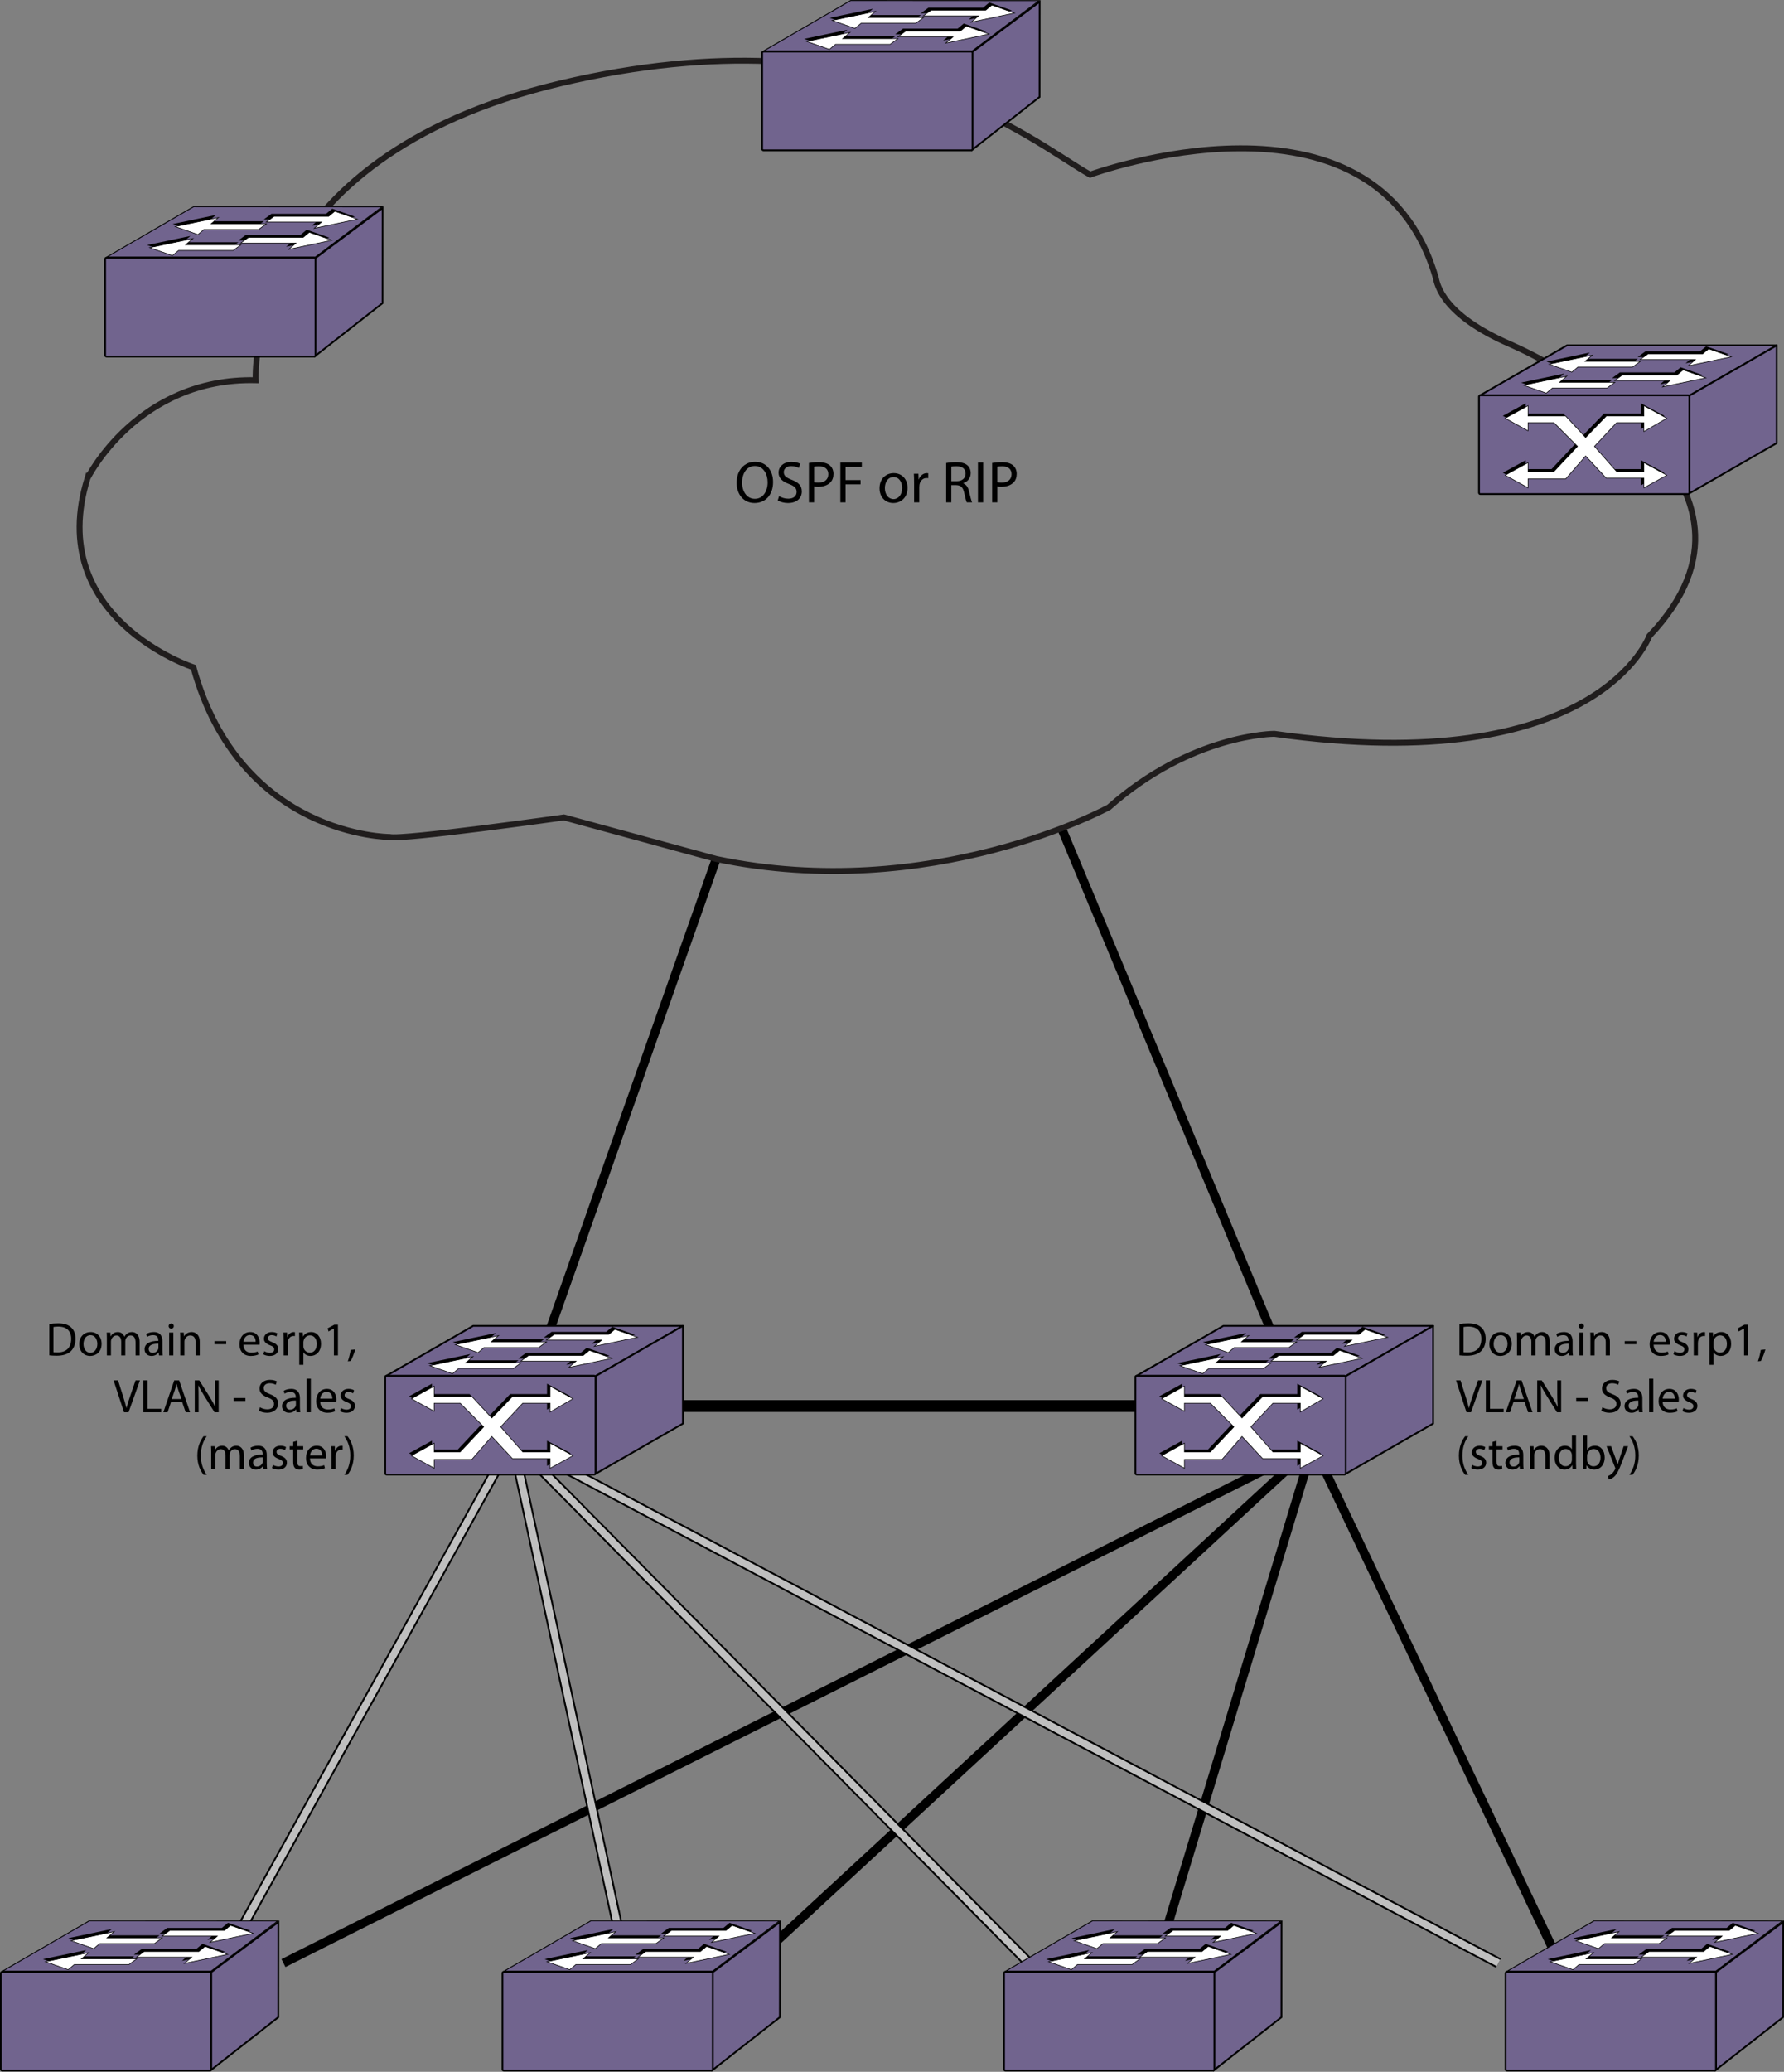 <?xml version="1.0" encoding="UTF-8"?>
<!DOCTYPE svg PUBLIC "-//W3C//DTD SVG 1.1//EN" "http://www.w3.org/Graphics/SVG/1.1/DTD/svg11.dtd">
<!-- Generator: Adobe Illustrator 15.1.0, SVG Export Plug-In . SVG Version: 6.00 Build 0)  --><svg xmlns="http://www.w3.org/2000/svg" version="1.1" id="Layer_1" x="0px" y="0px" width="301.494px" height="349.94px" viewBox="0 0 301.494 349.94" enable-background="new 0 0 301.494 349.94" xml:space="preserve">
    <rect x="0" y="0" width="301.494" height="349.94" fill="#808080" stroke="none"/>
    <line fill="none" stroke="#000000" stroke-width="1.5" stroke-miterlimit="11.474" x1="215.571" y1="226.643" x2="179.405" y2="139.898"/>
    <line fill="none" stroke="#000000" stroke-width="1.5" stroke-miterlimit="11.474" x1="92.33" y1="226.35" x2="121.032" y2="145.085"/>
    <g>
        <path d="M8.336,223.633c0.424-0.072,0.927-0.12,1.479-0.12c1,0,1.711,0.239,2.183,0.671c0.488,0.44,0.768,1.063,0.768,1.936   c0,0.879-0.28,1.599-0.776,2.095c-0.512,0.504-1.343,0.775-2.391,0.775c-0.503,0-0.911-0.023-1.263-0.063V223.633z M9.032,228.398   c0.176,0.024,0.432,0.032,0.704,0.032c1.495,0,2.294-0.832,2.294-2.287c0.008-1.271-0.711-2.078-2.183-2.078   c-0.36,0-0.632,0.031-0.815,0.071V228.398z"/>
        <path d="M17.174,226.975c0,1.431-1,2.055-1.927,2.055c-1.04,0-1.855-0.768-1.855-1.991c0-1.287,0.855-2.047,1.919-2.047   C16.423,224.992,17.174,225.799,17.174,226.975z M14.112,227.015c0,0.848,0.479,1.487,1.167,1.487c0.672,0,1.175-0.632,1.175-1.504   c0-0.655-0.328-1.479-1.159-1.479C14.472,225.52,14.112,226.288,14.112,227.015z"/>
        <path d="M18.064,226.12c0-0.408-0.016-0.728-0.032-1.048h0.616l0.032,0.632h0.024c0.216-0.368,0.576-0.712,1.223-0.712   c0.52,0,0.919,0.32,1.087,0.776h0.016c0.12-0.225,0.28-0.384,0.439-0.504c0.232-0.176,0.48-0.272,0.848-0.272   c0.52,0,1.279,0.336,1.279,1.68v2.271H22.91v-2.183c0-0.752-0.28-1.191-0.839-1.191c-0.408,0-0.712,0.296-0.84,0.632   c-0.032,0.104-0.056,0.224-0.056,0.352v2.391h-0.688v-2.318c0-0.616-0.272-1.056-0.808-1.056c-0.432,0-0.759,0.352-0.872,0.703   c-0.04,0.097-0.056,0.225-0.056,0.344v2.327h-0.688V226.12z"/>
        <path d="M27.455,228.014c0,0.336,0.016,0.664,0.056,0.928h-0.632l-0.056-0.487h-0.024c-0.216,0.304-0.632,0.575-1.184,0.575   c-0.784,0-1.183-0.552-1.183-1.111c0-0.936,0.832-1.447,2.327-1.439v-0.08c0-0.312-0.088-0.896-0.879-0.887   c-0.368,0-0.744,0.104-1.016,0.287l-0.16-0.472c0.32-0.199,0.792-0.336,1.279-0.336c1.184,0,1.471,0.808,1.471,1.575V228.014z    M26.775,226.967c-0.768-0.017-1.639,0.119-1.639,0.871c0,0.464,0.304,0.672,0.655,0.672c0.512,0,0.84-0.32,0.952-0.647   c0.024-0.08,0.032-0.16,0.032-0.225V226.967z"/>
        <path d="M29.376,223.985c0,0.239-0.168,0.432-0.448,0.432c-0.256,0-0.424-0.192-0.424-0.432c0-0.24,0.176-0.44,0.439-0.44   C29.2,223.544,29.376,223.737,29.376,223.985z M28.592,228.942v-3.87h0.704v3.87H28.592z"/>
        <path d="M30.464,226.12c0-0.408-0.008-0.728-0.032-1.048h0.624l0.04,0.64h0.016c0.192-0.359,0.64-0.72,1.279-0.72   c0.536,0,1.367,0.32,1.367,1.647v2.303h-0.704v-2.23c0-0.624-0.232-1.144-0.896-1.144c-0.456,0-0.815,0.328-0.943,0.72   c-0.032,0.088-0.048,0.208-0.048,0.327v2.327h-0.704V226.12z"/>
        <path d="M38.231,226.527v0.512h-1.975v-0.512H38.231z"/>
        <path d="M41.144,227.135c0.016,0.951,0.616,1.343,1.327,1.343c0.504,0,0.816-0.088,1.072-0.2l0.128,0.504   c-0.248,0.112-0.68,0.248-1.295,0.248c-1.191,0-1.903-0.791-1.903-1.959c0-1.167,0.688-2.079,1.815-2.079   c1.271,0,1.599,1.104,1.599,1.815c0,0.144-0.008,0.248-0.024,0.328H41.144z M43.207,226.631c0.008-0.439-0.184-1.136-0.976-1.136   c-0.719,0-1.023,0.647-1.079,1.136H43.207z"/>
        <path d="M44.664,228.23c0.216,0.128,0.583,0.272,0.936,0.272c0.503,0,0.743-0.248,0.743-0.576c0-0.336-0.2-0.512-0.711-0.703   c-0.704-0.256-1.031-0.632-1.031-1.096c0-0.624,0.512-1.136,1.335-1.136c0.392,0,0.736,0.104,0.944,0.24l-0.168,0.512   c-0.152-0.096-0.432-0.231-0.792-0.231c-0.416,0-0.64,0.239-0.64,0.527c0,0.319,0.224,0.464,0.728,0.664   c0.664,0.247,1.015,0.583,1.015,1.159c0,0.688-0.536,1.167-1.439,1.167c-0.424,0-0.816-0.112-1.087-0.271L44.664,228.23z"/>
        <path d="M47.928,226.28c0-0.456-0.008-0.848-0.032-1.208h0.616l0.032,0.768h0.024c0.176-0.52,0.608-0.848,1.08-0.848   c0.072,0,0.128,0.009,0.192,0.017v0.663c-0.072-0.016-0.144-0.016-0.24-0.016c-0.496,0-0.847,0.368-0.943,0.896   c-0.016,0.096-0.024,0.216-0.024,0.328v2.063h-0.704V226.28z"/>
        <path d="M50.576,226.335c0-0.496-0.016-0.896-0.032-1.264h0.624l0.04,0.664h0.016c0.28-0.472,0.743-0.744,1.375-0.744   c0.943,0,1.647,0.792,1.647,1.959c0,1.392-0.855,2.079-1.767,2.079c-0.512,0-0.959-0.224-1.191-0.607h-0.016v2.103h-0.696V226.335z    M51.271,227.367c0,0.104,0.008,0.2,0.032,0.288c0.128,0.487,0.552,0.823,1.056,0.823c0.744,0,1.175-0.607,1.175-1.495   c0-0.768-0.408-1.432-1.151-1.432c-0.48,0-0.936,0.336-1.063,0.864c-0.024,0.088-0.048,0.191-0.048,0.279V227.367z"/>
        <path d="M56.431,224.401h-0.016l-0.904,0.487l-0.136-0.536l1.135-0.607h0.6v5.197h-0.68V224.401z"/>
        <path d="M58.776,229.933c0.176-0.479,0.392-1.335,0.479-1.919l0.784-0.08c-0.192,0.68-0.544,1.567-0.768,1.943L58.776,229.933z"/>
        <path d="M20.959,238.542l-1.767-5.389h0.76l0.839,2.654c0.224,0.728,0.424,1.384,0.576,2.016h0.016   c0.152-0.624,0.368-1.304,0.616-2.008l0.911-2.662h0.744l-1.927,5.389H20.959z"/>
        <path d="M24.232,233.153h0.704v4.806h2.303v0.583h-3.006V233.153z"/>
        <path d="M28.888,236.847l-0.56,1.694h-0.719l1.839-5.389h0.832l1.839,5.389h-0.744l-0.576-1.694H28.888z M30.663,236.303   l-0.536-1.551c-0.12-0.353-0.2-0.672-0.28-0.984h-0.016c-0.08,0.313-0.16,0.648-0.272,0.976l-0.528,1.56H30.663z"/>
        <path d="M32.912,238.542v-5.389h0.768l1.719,2.727c0.392,0.632,0.712,1.199,0.959,1.751l0.024-0.008   c-0.063-0.72-0.08-1.375-0.08-2.215v-2.255h0.656v5.389h-0.704l-1.711-2.734c-0.375-0.6-0.735-1.215-1-1.799l-0.024,0.008   c0.04,0.68,0.048,1.327,0.048,2.223v2.303H32.912z"/>
        <path d="M41.479,236.127v0.512h-1.975v-0.512H41.479z"/>
        <path d="M43.936,237.695c0.312,0.199,0.76,0.352,1.239,0.352c0.712,0,1.127-0.376,1.127-0.92c0-0.495-0.288-0.791-1.015-1.063   c-0.88-0.319-1.423-0.783-1.423-1.535c0-0.839,0.696-1.463,1.743-1.463c0.543,0,0.951,0.128,1.183,0.264l-0.192,0.567   c-0.168-0.104-0.528-0.256-1.015-0.256c-0.736,0-1.016,0.44-1.016,0.808c0,0.504,0.328,0.752,1.071,1.04   c0.912,0.352,1.367,0.791,1.367,1.583c0,0.831-0.607,1.559-1.879,1.559c-0.52,0-1.087-0.159-1.375-0.352L43.936,237.695z"/>
        <path d="M50.686,237.615c0,0.336,0.016,0.663,0.056,0.927H50.11l-0.056-0.487H50.03c-0.216,0.304-0.631,0.575-1.183,0.575   c-0.784,0-1.184-0.551-1.184-1.111c0-0.936,0.832-1.447,2.327-1.438V236c0-0.313-0.088-0.896-0.879-0.888   c-0.368,0-0.744,0.104-1.015,0.288l-0.16-0.472c0.32-0.2,0.792-0.336,1.279-0.336c1.184,0,1.471,0.808,1.471,1.575V237.615z    M50.006,236.567c-0.768-0.016-1.639,0.12-1.639,0.872c0,0.463,0.304,0.671,0.656,0.671c0.512,0,0.839-0.319,0.952-0.647   c0.024-0.08,0.032-0.16,0.032-0.224V236.567z"/>
        <path d="M51.824,232.865h0.704v5.677h-0.704V232.865z"/>
        <path d="M54.104,236.735c0.016,0.951,0.615,1.344,1.327,1.344c0.503,0,0.815-0.089,1.071-0.2l0.128,0.504   c-0.248,0.111-0.68,0.247-1.295,0.247c-1.191,0-1.903-0.791-1.903-1.958c0-1.168,0.688-2.079,1.815-2.079   c1.271,0,1.599,1.104,1.599,1.814c0,0.145-0.008,0.248-0.024,0.328H54.104z M56.166,236.231c0.008-0.439-0.184-1.135-0.976-1.135   c-0.719,0-1.023,0.647-1.079,1.135H56.166z"/>
        <path d="M57.624,237.831c0.216,0.128,0.583,0.271,0.936,0.271c0.503,0,0.744-0.248,0.744-0.575c0-0.336-0.2-0.512-0.712-0.704   c-0.704-0.256-1.031-0.632-1.031-1.096c0-0.623,0.512-1.135,1.335-1.135c0.392,0,0.736,0.104,0.944,0.239l-0.168,0.512   c-0.152-0.096-0.432-0.231-0.792-0.231c-0.416,0-0.64,0.24-0.64,0.527c0,0.32,0.224,0.464,0.728,0.664   c0.664,0.248,1.016,0.584,1.016,1.159c0,0.688-0.536,1.167-1.439,1.167c-0.424,0-0.815-0.111-1.087-0.271L57.624,237.831z"/>
        <path d="M34.943,242.593c-0.583,0.791-1,1.822-1,3.278c0,1.423,0.44,2.438,1,3.237h-0.544c-0.503-0.663-1.047-1.687-1.047-3.246   c0.008-1.566,0.544-2.599,1.047-3.27H34.943z"/>
        <path d="M35.696,245.32c0-0.408-0.016-0.728-0.032-1.048h0.616l0.032,0.632h0.024c0.216-0.368,0.576-0.712,1.223-0.712   c0.52,0,0.919,0.32,1.087,0.775h0.016c0.12-0.224,0.28-0.384,0.439-0.503c0.232-0.177,0.48-0.272,0.848-0.272   c0.52,0,1.279,0.336,1.279,1.68v2.271h-0.688v-2.183c0-0.752-0.28-1.191-0.84-1.191c-0.408,0-0.711,0.296-0.839,0.631   c-0.032,0.104-0.056,0.225-0.056,0.353v2.391h-0.688v-2.319c0-0.615-0.271-1.055-0.808-1.055c-0.432,0-0.759,0.352-0.871,0.703   c-0.04,0.096-0.056,0.224-0.056,0.344v2.327h-0.688V245.32z"/>
        <path d="M45.086,247.214c0,0.336,0.016,0.664,0.056,0.928H44.51l-0.056-0.488h-0.024c-0.216,0.304-0.632,0.576-1.184,0.576   c-0.784,0-1.183-0.552-1.183-1.111c0-0.936,0.832-1.447,2.327-1.439v-0.08c0-0.312-0.088-0.896-0.88-0.888   c-0.368,0-0.743,0.104-1.015,0.288l-0.16-0.472c0.32-0.2,0.792-0.336,1.279-0.336c1.184,0,1.471,0.808,1.471,1.575V247.214z    M44.406,246.167c-0.768-0.016-1.639,0.12-1.639,0.872c0,0.464,0.304,0.672,0.655,0.672c0.512,0,0.84-0.32,0.952-0.648   c0.024-0.079,0.032-0.159,0.032-0.224V246.167z"/>
        <path d="M46.127,247.43c0.216,0.128,0.584,0.271,0.936,0.271c0.504,0,0.744-0.247,0.744-0.575c0-0.336-0.2-0.512-0.711-0.704   c-0.704-0.256-1.032-0.631-1.032-1.095c0-0.624,0.512-1.136,1.335-1.136c0.392,0,0.736,0.104,0.943,0.24l-0.168,0.512   c-0.152-0.096-0.432-0.232-0.792-0.232c-0.416,0-0.64,0.24-0.64,0.528c0,0.319,0.224,0.464,0.728,0.663   c0.664,0.248,1.016,0.584,1.016,1.159c0,0.688-0.536,1.168-1.439,1.168c-0.423,0-0.815-0.112-1.087-0.272L46.127,247.43z"/>
        <path d="M50.239,243.344v0.928h1.007v0.536h-1.007v2.087c0,0.479,0.136,0.751,0.527,0.751c0.192,0,0.304-0.016,0.408-0.048   l0.032,0.536c-0.136,0.048-0.352,0.096-0.624,0.096c-0.328,0-0.592-0.112-0.76-0.296c-0.192-0.216-0.272-0.56-0.272-1.016v-2.11   h-0.6v-0.536h0.6v-0.72L50.239,243.344z"/>
        <path d="M52.383,246.334c0.016,0.952,0.616,1.344,1.327,1.344c0.504,0,0.816-0.088,1.072-0.2l0.128,0.504   c-0.248,0.112-0.68,0.248-1.295,0.248c-1.191,0-1.903-0.792-1.903-1.959s0.688-2.079,1.815-2.079c1.271,0,1.599,1.104,1.599,1.815   c0,0.144-0.008,0.248-0.024,0.327H52.383z M54.446,245.832c0.008-0.44-0.184-1.136-0.976-1.136c-0.72,0-1.023,0.647-1.08,1.136   H54.446z"/>
        <path d="M56,245.479c0-0.455-0.008-0.848-0.032-1.207h0.616l0.032,0.768h0.024c0.176-0.52,0.607-0.848,1.08-0.848   c0.072,0,0.128,0.008,0.191,0.017v0.663c-0.072-0.016-0.144-0.016-0.24-0.016c-0.496,0-0.847,0.367-0.943,0.896   c-0.016,0.096-0.024,0.216-0.024,0.327v2.063H56V245.479z"/>
        <path d="M58.191,249.109c0.56-0.791,1-1.822,1-3.262s-0.432-2.455-1-3.254h0.544c0.504,0.655,1.047,1.687,1.047,3.254   c-0.008,1.567-0.543,2.591-1.047,3.262H58.191z"/>
</g>
    <g>
        <path d="M246.648,223.633c0.424-0.072,0.928-0.12,1.479-0.12c0.999,0,1.711,0.239,2.183,0.671c0.488,0.44,0.768,1.063,0.768,1.936   c0,0.879-0.279,1.599-0.775,2.095c-0.512,0.504-1.344,0.775-2.391,0.775c-0.504,0-0.912-0.023-1.264-0.063V223.633z    M247.345,228.398c0.176,0.024,0.432,0.032,0.703,0.032c1.495,0,2.295-0.832,2.295-2.287c0.008-1.271-0.712-2.078-2.183-2.078   c-0.36,0-0.632,0.031-0.815,0.071V228.398z"/>
        <path d="M255.486,226.975c0,1.431-0.999,2.055-1.927,2.055c-1.039,0-1.854-0.768-1.854-1.991c0-1.287,0.855-2.047,1.919-2.047   C254.735,224.992,255.486,225.799,255.486,226.975z M252.424,227.015c0,0.848,0.48,1.487,1.168,1.487   c0.672,0,1.175-0.632,1.175-1.504c0-0.655-0.327-1.479-1.159-1.479C252.784,225.52,252.424,226.288,252.424,227.015z"/>
        <path d="M256.377,226.12c0-0.408-0.017-0.728-0.032-1.048h0.615l0.032,0.632h0.024c0.216-0.368,0.575-0.712,1.223-0.712   c0.52,0,0.92,0.32,1.088,0.776h0.016c0.12-0.225,0.28-0.384,0.439-0.504c0.232-0.176,0.48-0.272,0.848-0.272   c0.521,0,1.279,0.336,1.279,1.68v2.271h-0.688v-2.183c0-0.752-0.279-1.191-0.839-1.191c-0.408,0-0.712,0.296-0.84,0.632   c-0.032,0.104-0.057,0.224-0.057,0.352v2.391h-0.688v-2.318c0-0.616-0.271-1.056-0.808-1.056c-0.432,0-0.759,0.352-0.871,0.703   c-0.04,0.097-0.056,0.225-0.056,0.344v2.327h-0.688V226.12z"/>
        <path d="M265.767,228.014c0,0.336,0.017,0.664,0.057,0.928h-0.632l-0.056-0.487h-0.024c-0.216,0.304-0.632,0.575-1.184,0.575   c-0.783,0-1.183-0.552-1.183-1.111c0-0.936,0.831-1.447,2.326-1.439v-0.08c0-0.312-0.088-0.896-0.88-0.887   c-0.367,0-0.743,0.104-1.015,0.287l-0.16-0.472c0.319-0.199,0.792-0.336,1.279-0.336c1.184,0,1.471,0.808,1.471,1.575V228.014z    M265.088,226.967c-0.768-0.017-1.64,0.119-1.64,0.871c0,0.464,0.304,0.672,0.655,0.672c0.512,0,0.84-0.32,0.952-0.647   c0.023-0.08,0.032-0.16,0.032-0.225V226.967z"/>
        <path d="M267.688,223.985c0,0.239-0.168,0.432-0.448,0.432c-0.256,0-0.424-0.192-0.424-0.432c0-0.24,0.176-0.44,0.439-0.44   C267.512,223.544,267.688,223.737,267.688,223.985z M266.904,228.942v-3.87h0.704v3.87H266.904z"/>
        <path d="M268.776,226.12c0-0.408-0.008-0.728-0.032-1.048h0.624l0.04,0.64h0.016c0.192-0.359,0.64-0.72,1.279-0.72   c0.536,0,1.367,0.32,1.367,1.647v2.303h-0.703v-2.23c0-0.624-0.232-1.144-0.896-1.144c-0.456,0-0.815,0.328-0.943,0.72   c-0.032,0.088-0.048,0.208-0.048,0.327v2.327h-0.704V226.12z"/>
        <path d="M276.543,226.527v0.512h-1.975v-0.512H276.543z"/>
        <path d="M279.456,227.135c0.016,0.951,0.615,1.343,1.327,1.343c0.504,0,0.815-0.088,1.071-0.2l0.128,0.504   c-0.248,0.112-0.68,0.248-1.295,0.248c-1.191,0-1.903-0.791-1.903-1.959c0-1.167,0.688-2.079,1.815-2.079   c1.271,0,1.599,1.104,1.599,1.815c0,0.144-0.008,0.248-0.023,0.328H279.456z M281.519,226.631c0.008-0.439-0.184-1.136-0.976-1.136   c-0.719,0-1.023,0.647-1.079,1.136H281.519z"/>
        <path d="M282.977,228.23c0.216,0.128,0.583,0.272,0.936,0.272c0.503,0,0.743-0.248,0.743-0.576c0-0.336-0.2-0.512-0.712-0.703   c-0.703-0.256-1.031-0.632-1.031-1.096c0-0.624,0.512-1.136,1.335-1.136c0.393,0,0.736,0.104,0.944,0.24l-0.168,0.512   c-0.152-0.096-0.433-0.231-0.792-0.231c-0.416,0-0.64,0.239-0.64,0.527c0,0.319,0.224,0.464,0.728,0.664   c0.664,0.247,1.016,0.583,1.016,1.159c0,0.688-0.536,1.167-1.439,1.167c-0.424,0-0.815-0.112-1.087-0.271L282.977,228.23z"/>
        <path d="M286.24,226.28c0-0.456-0.008-0.848-0.032-1.208h0.616l0.031,0.768h0.024c0.176-0.52,0.607-0.848,1.079-0.848   c0.072,0,0.128,0.009,0.192,0.017v0.663c-0.072-0.016-0.145-0.016-0.24-0.016c-0.496,0-0.848,0.368-0.943,0.896   c-0.017,0.096-0.024,0.216-0.024,0.328v2.063h-0.703V226.28z"/>
        <path d="M288.888,226.335c0-0.496-0.016-0.896-0.031-1.264h0.623l0.04,0.664h0.016c0.28-0.472,0.744-0.744,1.376-0.744   c0.943,0,1.646,0.792,1.646,1.959c0,1.392-0.855,2.079-1.767,2.079c-0.512,0-0.96-0.224-1.191-0.607h-0.016v2.103h-0.696V226.335z    M289.584,227.367c0,0.104,0.008,0.2,0.031,0.288c0.128,0.487,0.552,0.823,1.056,0.823c0.744,0,1.176-0.607,1.176-1.495   c0-0.768-0.408-1.432-1.151-1.432c-0.48,0-0.936,0.336-1.063,0.864c-0.024,0.088-0.048,0.191-0.048,0.279V227.367z"/>
        <path d="M294.743,224.401h-0.016l-0.904,0.487l-0.136-0.536l1.136-0.607h0.6v5.197h-0.68V224.401z"/>
        <path d="M297.088,229.933c0.176-0.479,0.392-1.335,0.479-1.919l0.784-0.08c-0.192,0.68-0.544,1.567-0.768,1.943L297.088,229.933z"/>
        <path d="M247.832,238.542l-1.767-5.389h0.759l0.84,2.654c0.224,0.728,0.424,1.384,0.576,2.016h0.016   c0.152-0.624,0.368-1.304,0.615-2.008l0.912-2.662h0.743l-1.927,5.389H247.832z"/>
        <path d="M251.104,233.153h0.704v4.806h2.303v0.583h-3.007V233.153z"/>
        <path d="M255.76,236.847l-0.56,1.694h-0.72l1.839-5.389h0.832l1.839,5.389h-0.743l-0.576-1.694H255.76z M257.535,236.303   l-0.536-1.551c-0.119-0.353-0.199-0.672-0.279-0.984h-0.017c-0.079,0.313-0.159,0.648-0.271,0.976l-0.527,1.56H257.535z"/>
        <path d="M259.784,238.542v-5.389h0.768l1.72,2.727c0.392,0.632,0.711,1.199,0.959,1.751l0.024-0.008   c-0.064-0.72-0.08-1.375-0.08-2.215v-2.255h0.655v5.389h-0.703l-1.711-2.734c-0.376-0.6-0.736-1.215-1-1.799l-0.023,0.008   c0.04,0.68,0.048,1.327,0.048,2.223v2.303H259.784z"/>
        <path d="M268.352,236.127v0.512h-1.975v-0.512H268.352z"/>
        <path d="M270.809,237.695c0.312,0.199,0.76,0.352,1.239,0.352c0.711,0,1.127-0.376,1.127-0.92c0-0.495-0.288-0.791-1.016-1.063   c-0.879-0.319-1.423-0.783-1.423-1.535c0-0.839,0.695-1.463,1.743-1.463c0.544,0,0.951,0.128,1.184,0.264l-0.192,0.567   c-0.168-0.104-0.527-0.256-1.016-0.256c-0.735,0-1.016,0.44-1.016,0.808c0,0.504,0.328,0.752,1.072,1.04   c0.911,0.352,1.367,0.791,1.367,1.583c0,0.831-0.608,1.559-1.879,1.559c-0.521,0-1.088-0.159-1.376-0.352L270.809,237.695z"/>
        <path d="M277.559,237.615c0,0.336,0.016,0.663,0.056,0.927h-0.631l-0.057-0.487h-0.023c-0.216,0.304-0.632,0.575-1.184,0.575   c-0.783,0-1.184-0.551-1.184-1.111c0-0.936,0.832-1.447,2.327-1.438V236c0-0.313-0.088-0.896-0.88-0.888   c-0.368,0-0.743,0.104-1.016,0.288l-0.159-0.472c0.319-0.2,0.791-0.336,1.279-0.336c1.183,0,1.471,0.808,1.471,1.575V237.615z    M276.879,236.567c-0.768-0.016-1.639,0.12-1.639,0.872c0,0.463,0.304,0.671,0.655,0.671c0.512,0,0.84-0.319,0.951-0.647   c0.024-0.08,0.032-0.16,0.032-0.224V236.567z"/>
        <path d="M278.696,232.865h0.703v5.677h-0.703V232.865z"/>
        <path d="M280.976,236.735c0.017,0.951,0.616,1.344,1.327,1.344c0.504,0,0.816-0.089,1.072-0.2l0.127,0.504   c-0.247,0.111-0.679,0.247-1.295,0.247c-1.191,0-1.902-0.791-1.902-1.958c0-1.168,0.688-2.079,1.814-2.079   c1.271,0,1.6,1.104,1.6,1.814c0,0.145-0.009,0.248-0.024,0.328H280.976z M283.039,236.231c0.008-0.439-0.185-1.135-0.976-1.135   c-0.72,0-1.023,0.647-1.08,1.135H283.039z"/>
        <path d="M284.496,237.831c0.216,0.128,0.584,0.271,0.936,0.271c0.504,0,0.743-0.248,0.743-0.575c0-0.336-0.199-0.512-0.711-0.704   c-0.704-0.256-1.032-0.632-1.032-1.096c0-0.623,0.512-1.135,1.336-1.135c0.392,0,0.735,0.104,0.943,0.239l-0.168,0.512   c-0.152-0.096-0.432-0.231-0.792-0.231c-0.415,0-0.64,0.24-0.64,0.527c0,0.32,0.225,0.464,0.728,0.664   c0.664,0.248,1.016,0.584,1.016,1.159c0,0.688-0.535,1.167-1.438,1.167c-0.424,0-0.816-0.111-1.088-0.271L284.496,237.831z"/>
        <path d="M248.144,242.593c-0.583,0.791-0.999,1.822-0.999,3.278c0,1.423,0.439,2.438,0.999,3.237h-0.543   c-0.504-0.663-1.048-1.687-1.048-3.246c0.008-1.566,0.544-2.599,1.048-3.27H248.144z"/>
        <path d="M248.801,247.43c0.216,0.128,0.584,0.271,0.936,0.271c0.504,0,0.743-0.247,0.743-0.575c0-0.336-0.199-0.512-0.711-0.704   c-0.704-0.256-1.032-0.631-1.032-1.095c0-0.624,0.512-1.136,1.336-1.136c0.392,0,0.735,0.104,0.943,0.24l-0.168,0.512   c-0.152-0.096-0.432-0.232-0.792-0.232c-0.415,0-0.64,0.24-0.64,0.528c0,0.319,0.225,0.464,0.728,0.663   c0.664,0.248,1.016,0.584,1.016,1.159c0,0.688-0.535,1.168-1.438,1.168c-0.424,0-0.816-0.112-1.088-0.272L248.801,247.43z"/>
        <path d="M252.912,243.344v0.928h1.008v0.536h-1.008v2.087c0,0.479,0.136,0.751,0.527,0.751c0.192,0,0.305-0.016,0.408-0.048   l0.032,0.536c-0.136,0.048-0.353,0.096-0.624,0.096c-0.328,0-0.592-0.112-0.76-0.296c-0.191-0.216-0.271-0.56-0.271-1.016v-2.11   h-0.6v-0.536h0.6v-0.72L252.912,243.344z"/>
        <path d="M257.431,247.214c0,0.336,0.017,0.664,0.057,0.928h-0.632l-0.056-0.488h-0.024c-0.216,0.304-0.632,0.576-1.184,0.576   c-0.783,0-1.183-0.552-1.183-1.111c0-0.936,0.831-1.447,2.326-1.439v-0.08c0-0.312-0.088-0.896-0.88-0.888   c-0.367,0-0.743,0.104-1.015,0.288l-0.16-0.472c0.319-0.2,0.792-0.336,1.279-0.336c1.184,0,1.471,0.808,1.471,1.575V247.214z    M256.752,246.167c-0.768-0.016-1.64,0.12-1.64,0.872c0,0.464,0.304,0.672,0.655,0.672c0.512,0,0.84-0.32,0.952-0.648   c0.023-0.079,0.032-0.159,0.032-0.224V246.167z"/>
        <path d="M258.568,245.32c0-0.408-0.008-0.728-0.032-1.048h0.624l0.04,0.64h0.016c0.192-0.359,0.64-0.72,1.279-0.72   c0.536,0,1.367,0.32,1.367,1.647v2.303h-0.703v-2.231c0-0.623-0.231-1.143-0.896-1.143c-0.456,0-0.815,0.327-0.943,0.72   c-0.032,0.088-0.048,0.207-0.048,0.327v2.327h-0.704V245.32z"/>
        <path d="M266.343,242.465v4.677c0,0.344,0.016,0.736,0.032,1h-0.624l-0.032-0.672h-0.023c-0.208,0.432-0.672,0.76-1.304,0.76   c-0.936,0-1.663-0.792-1.663-1.967c-0.008-1.287,0.8-2.071,1.735-2.071c0.6,0,0.991,0.28,1.167,0.584h0.017v-2.311H266.343z    M265.647,245.847c0-0.088-0.009-0.208-0.032-0.296c-0.104-0.439-0.488-0.808-1.016-0.808c-0.728,0-1.159,0.64-1.159,1.487   c0,0.783,0.392,1.432,1.144,1.432c0.472,0,0.903-0.32,1.031-0.84c0.023-0.096,0.032-0.192,0.032-0.304V245.847z"/>
        <path d="M267.521,242.465h0.695v2.431h0.017c0.247-0.432,0.695-0.704,1.319-0.704c0.967,0,1.639,0.8,1.639,1.967   c0,1.384-0.88,2.071-1.743,2.071c-0.56,0-1.008-0.216-1.303-0.72h-0.017l-0.04,0.632h-0.6c0.017-0.264,0.032-0.656,0.032-1V242.465   z M268.216,246.59c0,0.088,0.008,0.177,0.032,0.256c0.128,0.488,0.544,0.824,1.056,0.824c0.743,0,1.175-0.6,1.175-1.487   c0-0.775-0.399-1.439-1.159-1.439c-0.472,0-0.919,0.336-1.063,0.863c-0.023,0.088-0.04,0.185-0.04,0.296V246.59z"/>
        <path d="M272.272,244.272l0.839,2.287c0.097,0.256,0.192,0.56,0.256,0.791h0.017c0.072-0.231,0.151-0.527,0.248-0.808l0.768-2.271   h0.743l-1.056,2.759c-0.503,1.327-0.847,1.999-1.327,2.423c-0.352,0.295-0.688,0.415-0.863,0.447l-0.176-0.584   c0.176-0.056,0.407-0.168,0.615-0.344c0.192-0.151,0.424-0.424,0.592-0.783c0.032-0.072,0.057-0.128,0.057-0.168   s-0.017-0.096-0.057-0.184l-1.423-3.566H272.272z"/>
        <path d="M275.36,249.109c0.56-0.791,1-1.822,1-3.262s-0.432-2.455-1-3.254h0.544c0.504,0.655,1.048,1.687,1.048,3.254   c-0.009,1.567-0.544,2.591-1.048,3.262H275.36z"/>
</g>
    <line fill="none" stroke="#000000" stroke-width="1.5" stroke-miterlimit="11.474" x1="263.571" y1="331.578" x2="221.898" y2="244.161"/>
    <g>
        <path d="M130.648,81.417c0,2.309-1.409,3.548-3.128,3.548c-1.789,0-3.028-1.389-3.028-3.428c0-2.139,1.319-3.538,3.118-3.538   C129.459,77.999,130.648,79.409,130.648,81.417z M125.411,81.517c0,1.449,0.78,2.739,2.159,2.739c1.379,0,2.159-1.27,2.159-2.798   c0-1.35-0.7-2.749-2.149-2.749S125.411,80.048,125.411,81.517z"/>
        <path d="M131.671,83.796c0.39,0.25,0.95,0.44,1.549,0.44c0.89,0,1.409-0.47,1.409-1.149c0-0.62-0.36-0.989-1.27-1.329   c-1.099-0.4-1.779-0.979-1.779-1.919c0-1.05,0.87-1.829,2.179-1.829c0.68,0,1.189,0.16,1.479,0.33l-0.24,0.71   c-0.21-0.13-0.66-0.32-1.269-0.32c-0.919,0-1.27,0.549-1.27,1.009c0,0.63,0.41,0.939,1.339,1.299   c1.139,0.44,1.709,0.989,1.709,1.979c0,1.04-0.759,1.949-2.349,1.949c-0.649,0-1.359-0.2-1.719-0.439L131.671,83.796z"/>
        <path d="M136.711,78.199c0.42-0.07,0.969-0.13,1.669-0.13c0.86,0,1.489,0.2,1.889,0.56c0.36,0.32,0.589,0.81,0.589,1.409   c0,0.61-0.18,1.089-0.52,1.439c-0.47,0.49-1.209,0.739-2.059,0.739c-0.26,0-0.5-0.01-0.699-0.06v2.699h-0.87V78.199z    M137.581,81.447c0.19,0.05,0.43,0.07,0.719,0.07c1.05,0,1.689-0.52,1.689-1.429c0-0.899-0.64-1.329-1.589-1.329   c-0.38,0-0.669,0.03-0.819,0.07V81.447z"/>
        <path d="M142.021,78.119h3.628v0.729h-2.749v2.239h2.539v0.72h-2.539v3.048h-0.879V78.119z"/>
        <path d="M153.369,82.397c0,1.789-1.249,2.568-2.409,2.568c-1.299,0-2.318-0.959-2.318-2.489c0-1.609,1.069-2.559,2.398-2.559   C152.429,79.918,153.369,80.928,153.369,82.397z M149.541,82.447c0,1.06,0.6,1.859,1.459,1.859c0.84,0,1.469-0.79,1.469-1.879   c0-0.819-0.41-1.849-1.449-1.849C149.991,80.578,149.541,81.537,149.541,82.447z"/>
        <path d="M154.481,81.527c0-0.57-0.01-1.06-0.04-1.509h0.77l0.04,0.959h0.03c0.22-0.649,0.76-1.06,1.349-1.06   c0.09,0,0.16,0.01,0.24,0.02v0.83c-0.09-0.02-0.18-0.02-0.3-0.02c-0.62,0-1.06,0.46-1.18,1.12c-0.02,0.12-0.03,0.27-0.03,0.41   v2.579h-0.879V81.527z"/>
        <path d="M159.901,78.209c0.439-0.08,1.079-0.14,1.669-0.14c0.93,0,1.539,0.18,1.949,0.549c0.329,0.3,0.529,0.76,0.529,1.29   c0,0.879-0.56,1.469-1.26,1.709v0.03c0.51,0.18,0.82,0.659,0.979,1.359c0.221,0.939,0.38,1.589,0.521,1.849h-0.9   c-0.109-0.2-0.26-0.77-0.439-1.609c-0.199-0.93-0.569-1.279-1.359-1.31h-0.819v2.918h-0.869V78.209z M160.771,81.277h0.89   c0.93,0,1.52-0.51,1.52-1.279c0-0.87-0.63-1.249-1.55-1.249c-0.42,0-0.709,0.03-0.859,0.07V81.277z"/>
        <path d="M166.15,78.119v6.736h-0.879v-6.736H166.15z"/>
        <path d="M167.671,78.199c0.42-0.07,0.97-0.13,1.669-0.13c0.859,0,1.489,0.2,1.89,0.56c0.359,0.32,0.589,0.81,0.589,1.409   c0,0.61-0.18,1.089-0.52,1.439c-0.47,0.49-1.209,0.739-2.059,0.739c-0.26,0-0.5-0.01-0.699-0.06v2.699h-0.87V78.199z    M168.541,81.447c0.189,0.05,0.43,0.07,0.719,0.07c1.05,0,1.689-0.52,1.689-1.429c0-0.899-0.64-1.329-1.589-1.329   c-0.38,0-0.67,0.03-0.819,0.07V81.447z"/>
</g>
    <line fill="none" stroke="#000000" stroke-width="1.5" stroke-miterlimit="11.474" x1="195.405" y1="331.578" x2="221.898" y2="244.161"/>
    <line fill="none" stroke="#000000" stroke-width="1.5" stroke-miterlimit="11.474" x1="127.238" y1="331.578" x2="221.898" y2="244.161"/>
    <line fill="none" stroke="#000000" stroke-width="1.5" stroke-miterlimit="11.474" x1="47.905" y1="331.578" x2="221.898" y2="244.161"/>
    <line fill="none" stroke="#000000" stroke-width="1.8" stroke-miterlimit="11.474" x1="37.571" y1="331.578" x2="86.606" y2="243.304"/>
    <line fill="none" stroke="#000000" stroke-width="1.8" stroke-miterlimit="11.474" x1="105.738" y1="331.578" x2="86.606" y2="243.304"/>
    <line fill="none" stroke="#000000" stroke-width="1.8" stroke-miterlimit="11.474" x1="173.905" y1="331.578" x2="86.606" y2="243.304"/>
    <line fill="none" stroke="#000000" stroke-width="1.8" stroke-miterlimit="11.474" x1="253.237" y1="331.578" x2="86.606" y2="243.304"/>
    <line fill="none" stroke="#BFBFBF" stroke-width="1.2" stroke-miterlimit="11.474" x1="37.571" y1="331.578" x2="86.606" y2="243.304"/>
    <line fill="none" stroke="#BFBFBF" stroke-width="1.2" stroke-miterlimit="11.474" x1="105.738" y1="331.578" x2="86.606" y2="243.304"/>
    <line fill="none" stroke="#BFBFBF" stroke-width="1.2" stroke-miterlimit="11.474" x1="173.905" y1="331.578" x2="86.606" y2="243.304"/>
    <line fill="none" stroke="#BFBFBF" stroke-width="1.2" stroke-miterlimit="11.474" x1="253.237" y1="331.578" x2="86.606" y2="243.304"/>
    <line fill="none" stroke="#000000" stroke-width="2" stroke-miterlimit="11.474" x1="111.571" y1="237.488" x2="196.571" y2="237.488"/>
    <g>
        <path fill="none" stroke="#201D1D" d="M43.212,64.22c0,0-2.104-37.478,51.564-50.154c53.669-12.674,79.488,9.843,89.45,15.433   c0,0,48.143-17.637,58.402,17.358c0.275,1.265,1.174,6.339,12.628,11.3c6.961,3.034,48.06,23.51,23.48,49.253   c0,0-8.658,24.256-63.382,16.538c0,0-13.972,0-27.948,12.405c0,0-29.971,16.391-66.375,8.731l-25.729-7.017   c0,0-27.361,3.86-29.465,3.307c0,0-25.256,0-33.148-28.659c0,0-25.258-8.266-17.891-31.962   C14.799,80.754,23.213,63.763,43.212,64.22z"/>
</g>
    <g>
        <polygon fill="#71648E" stroke="#000000" stroke-width="0.15" points="35.658,332.948 0.409,332.948 15.116,324.427    46.951,324.448  "/>
        <polygon fill="#71648E" stroke="#000000" stroke-width="0.3" points="47.034,340.719 35.669,349.631 35.669,333.131    47.045,324.644  "/>
        <path fill="#71648E" stroke="#000000" stroke-width="0.3" d="M35.701,349.51c0,0.125-0.104,0.228-0.227,0.228H0.376   c-0.125,0-0.227-0.103-0.227-0.228v-16.229c0-0.125,0.102-0.229,0.227-0.229h35.098c0.123,0,0.227,0.104,0.227,0.229V349.51z"/>
        <polygon points="22.671,330.44 13.322,330.44 14.562,329.381 7.251,330.916 11.086,332.259 12.125,331.398 21.353,331.398  "/>
        <polygon points="22.634,330.147 31.982,330.147 30.742,331.203 38.052,329.668 34.218,328.324 33.181,329.187 23.953,329.187  "/>
        <polygon points="26.986,326.889 17.636,326.889 18.876,325.831 11.566,327.365 15.401,328.709 16.439,327.848 25.667,327.848  "/>
        <polygon points="26.949,326.595 36.296,326.595 35.056,327.653 42.367,326.117 38.533,324.773 37.496,325.636 28.267,325.636  "/>
        <polygon fill="#FFFFFF" stroke="#000000" stroke-width="0.1" stroke-miterlimit="10" points="23.103,330.869 13.754,330.869    14.994,329.812 7.683,331.348 11.519,332.691 12.556,331.828 21.785,331.828  "/>
        <polygon fill="#FFFFFF" stroke="#000000" stroke-width="0.1" stroke-miterlimit="10" points="23.066,330.577 32.414,330.577    31.175,331.634 38.486,330.099 34.65,328.756 33.613,329.617 24.384,329.617  "/>
        <polygon fill="#FFFFFF" stroke="#000000" stroke-width="0.1" stroke-miterlimit="10" points="27.417,327.319 18.069,327.319    19.308,326.261 11.998,327.797 15.833,329.14 16.871,328.278 26.099,328.278  "/>
        <polygon fill="#FFFFFF" stroke="#000000" stroke-width="0.1" stroke-miterlimit="10" points="27.38,327.025 36.728,327.025    35.49,328.084 42.8,326.548 38.964,325.206 37.927,326.066 28.699,326.066  "/>
</g>
    <g>
        <polygon fill="#71648E" stroke="#000000" stroke-width="0.15" points="120.424,332.948 85.175,332.948 99.882,324.427    131.717,324.448  "/>
        <polygon fill="#71648E" stroke="#000000" stroke-width="0.3" points="131.8,340.719 120.436,349.631 120.436,333.131    131.812,324.644  "/>
        <path fill="#71648E" stroke="#000000" stroke-width="0.3" d="M120.467,349.51c0,0.125-0.104,0.228-0.227,0.228H85.143   c-0.125,0-0.227-0.103-0.227-0.228v-16.229c0-0.125,0.102-0.229,0.227-0.229h35.098c0.123,0,0.227,0.104,0.227,0.229V349.51z"/>
        <polygon points="107.438,330.44 98.088,330.44 99.328,329.381 92.018,330.916 95.853,332.259 96.891,331.398 106.119,331.398  "/>
        <polygon points="107.4,330.147 116.748,330.147 115.508,331.203 122.818,329.668 118.984,328.324 117.947,329.187 108.719,329.187     "/>
        <polygon points="111.752,326.889 102.402,326.889 103.643,325.831 96.332,327.365 100.167,328.709 101.205,327.848    110.434,327.848  "/>
        <polygon points="111.715,326.595 121.063,326.595 119.822,327.653 127.133,326.117 123.299,324.773 122.262,325.636    113.033,325.636  "/>
        <polygon fill="#FFFFFF" stroke="#000000" stroke-width="0.1" stroke-miterlimit="10" points="107.869,330.869 98.521,330.869    99.76,329.812 92.449,331.348 96.285,332.691 97.322,331.828 106.551,331.828  "/>
        <polygon fill="#FFFFFF" stroke="#000000" stroke-width="0.1" stroke-miterlimit="10" points="107.832,330.577 117.18,330.577    115.941,331.634 123.252,330.099 119.416,328.756 118.379,329.617 109.15,329.617  "/>
        <polygon fill="#FFFFFF" stroke="#000000" stroke-width="0.1" stroke-miterlimit="10" points="112.184,327.319 102.835,327.319    104.074,326.261 96.764,327.797 100.6,329.14 101.637,328.278 110.865,328.278  "/>
        <polygon fill="#FFFFFF" stroke="#000000" stroke-width="0.1" stroke-miterlimit="10" points="112.146,327.025 121.494,327.025    120.256,328.084 127.566,326.548 123.73,325.206 122.693,326.066 113.465,326.066  "/>
</g>
    <g>
        <polygon fill="#71648E" stroke="#000000" stroke-width="0.15" points="205.19,332.948 169.941,332.948 184.648,324.427    216.482,324.448  "/>
        <polygon fill="#71648E" stroke="#000000" stroke-width="0.3" points="216.565,340.719 205.202,349.631 205.202,333.131    216.577,324.644  "/>
        <path fill="#71648E" stroke="#000000" stroke-width="0.3" d="M205.232,349.51c0,0.125-0.103,0.228-0.226,0.228h-35.098   c-0.125,0-0.228-0.103-0.228-0.228v-16.229c0-0.125,0.103-0.229,0.228-0.229h35.098c0.123,0,0.226,0.104,0.226,0.229V349.51z"/>
        <polygon points="192.203,330.44 182.854,330.44 184.094,329.381 176.784,330.916 180.619,332.259 181.656,331.398 190.886,331.398     "/>
        <polygon points="192.166,330.147 201.515,330.147 200.273,331.203 207.585,329.668 203.751,328.324 202.714,329.187    193.485,329.187  "/>
        <polygon points="196.519,326.889 187.169,326.889 188.409,325.831 181.099,327.365 184.933,328.709 185.972,327.848    195.199,327.848  "/>
        <polygon points="196.481,326.595 205.828,326.595 204.589,327.653 211.898,326.117 208.065,324.773 207.027,325.636 197.8,325.636     "/>
        <polygon fill="#FFFFFF" stroke="#000000" stroke-width="0.1" stroke-miterlimit="10" points="192.636,330.869 183.286,330.869    184.526,329.812 177.215,331.348 181.052,332.691 182.089,331.828 191.317,331.828  "/>
        <polygon fill="#FFFFFF" stroke="#000000" stroke-width="0.1" stroke-miterlimit="10" points="192.599,330.577 201.945,330.577    200.707,331.634 208.019,330.099 204.182,328.756 203.145,329.617 193.916,329.617  "/>
        <polygon fill="#FFFFFF" stroke="#000000" stroke-width="0.1" stroke-miterlimit="10" points="196.949,327.319 187.601,327.319    188.84,326.261 181.53,327.797 185.365,329.14 186.402,328.278 195.632,328.278  "/>
        <polygon fill="#FFFFFF" stroke="#000000" stroke-width="0.1" stroke-miterlimit="10" points="196.912,327.025 206.261,327.025    205.022,328.084 212.332,326.548 208.497,325.206 207.46,326.066 198.231,326.066  "/>
</g>
    <g>
        <polygon fill="#71648E" stroke="#000000" stroke-width="0.15" points="289.956,332.948 254.707,332.948 269.415,324.427    301.249,324.448  "/>
        <polygon fill="#71648E" stroke="#000000" stroke-width="0.3" points="301.332,340.719 289.968,349.631 289.968,333.131    301.344,324.644  "/>
        <path fill="#71648E" stroke="#000000" stroke-width="0.3" d="M289.999,349.51c0,0.125-0.104,0.228-0.227,0.228h-35.098   c-0.125,0-0.227-0.103-0.227-0.228v-16.229c0-0.125,0.102-0.229,0.227-0.229h35.098c0.123,0,0.227,0.104,0.227,0.229V349.51z"/>
        <polygon points="276.97,330.44 267.62,330.44 268.86,329.381 261.55,330.916 265.385,332.259 266.423,331.398 275.651,331.398  "/>
        <polygon points="276.933,330.147 286.28,330.147 285.04,331.203 292.351,329.668 288.517,328.324 287.479,329.187 278.251,329.187     "/>
        <polygon points="281.284,326.889 271.935,326.889 273.175,325.831 265.864,327.365 269.699,328.709 270.737,327.848    279.966,327.848  "/>
        <polygon points="281.247,326.595 290.595,326.595 289.354,327.653 296.665,326.117 292.831,324.773 291.794,325.636    282.565,325.636  "/>
        <polygon fill="#FFFFFF" stroke="#000000" stroke-width="0.1" stroke-miterlimit="10" points="277.401,330.869 268.053,330.869    269.292,329.812 261.981,331.348 265.817,332.691 266.854,331.828 276.083,331.828  "/>
        <polygon fill="#FFFFFF" stroke="#000000" stroke-width="0.1" stroke-miterlimit="10" points="277.364,330.577 286.712,330.577    285.474,331.634 292.784,330.099 288.948,328.756 287.911,329.617 278.683,329.617  "/>
        <polygon fill="#FFFFFF" stroke="#000000" stroke-width="0.1" stroke-miterlimit="10" points="281.716,327.319 272.367,327.319    273.606,326.261 266.296,327.797 270.132,329.14 271.169,328.278 280.397,328.278  "/>
        <polygon fill="#FFFFFF" stroke="#000000" stroke-width="0.1" stroke-miterlimit="10" points="281.679,327.025 291.026,327.025    289.788,328.084 297.099,326.548 293.263,325.206 292.226,326.066 282.997,326.066  "/>
</g>
    <g>
        <polygon fill="#71648E" stroke="#000000" stroke-width="0.15" points="164.311,8.604 129.062,8.604 143.769,0.083 175.603,0.104     "/>
        <polygon fill="#71648E" stroke="#000000" stroke-width="0.3" points="175.686,16.375 164.321,25.287 164.321,8.786 175.698,0.299     "/>
        <path fill="#71648E" stroke="#000000" stroke-width="0.3" d="M164.353,25.166c0,0.125-0.104,0.227-0.226,0.227h-35.098   c-0.125,0-0.227-0.102-0.227-0.227V8.937c0-0.125,0.102-0.229,0.227-0.229h35.098c0.122,0,0.226,0.104,0.226,0.229V25.166z"/>
        <polygon points="151.323,6.095 141.974,6.095 143.215,5.036 135.904,6.571 139.739,7.915 140.777,7.054 150.005,7.054  "/>
        <polygon points="151.286,5.802 160.635,5.802 159.395,6.858 166.704,5.323 162.87,3.979 161.833,4.843 152.604,4.843  "/>
        <polygon points="155.638,2.544 146.288,2.544 147.528,1.485 140.218,3.021 144.053,4.364 145.091,3.503 154.319,3.503  "/>
        <polygon points="155.601,2.251 164.948,2.251 163.708,3.308 171.02,1.772 167.186,0.429 166.148,1.292 156.919,1.292  "/>
        <polygon fill="#FFFFFF" stroke="#000000" stroke-width="0.1" stroke-miterlimit="10" points="151.755,6.524 142.406,6.524    143.646,5.468 136.335,7.003 140.171,8.347 141.208,7.483 150.437,7.483  "/>
        <polygon fill="#FFFFFF" stroke="#000000" stroke-width="0.1" stroke-miterlimit="10" points="151.719,6.231 161.065,6.231    159.827,7.29 167.138,5.755 163.303,4.411 162.265,5.272 153.036,5.272  "/>
        <polygon fill="#FFFFFF" stroke="#000000" stroke-width="0.1" stroke-miterlimit="10" points="156.069,2.974 146.722,2.974    147.961,1.917 140.65,3.452 144.486,4.796 145.523,3.933 154.752,3.933  "/>
        <polygon fill="#FFFFFF" stroke="#000000" stroke-width="0.1" stroke-miterlimit="10" points="156.032,2.681 165.38,2.681    164.142,3.739 171.452,2.204 167.616,0.86 166.579,1.722 157.351,1.722  "/>
</g>
    <g>
        <polygon fill="#71648E" stroke="#000000" stroke-width="0.15" points="53.274,43.431 18.025,43.431 32.732,34.91 64.567,34.931     "/>
        <polygon fill="#71648E" stroke="#000000" stroke-width="0.3" points="64.65,51.202 53.286,60.114 53.286,43.613 64.662,35.126  "/>
        <path fill="#71648E" stroke="#000000" stroke-width="0.3" d="M53.317,59.993c0,0.125-0.104,0.227-0.227,0.227H17.993   c-0.125,0-0.227-0.102-0.227-0.227V43.764c0-0.125,0.102-0.229,0.227-0.229H53.09c0.123,0,0.227,0.104,0.227,0.229V59.993z"/>
        <polygon points="40.288,40.922 30.938,40.922 32.178,39.863 24.868,41.398 28.703,42.742 29.741,41.881 38.969,41.881  "/>
        <polygon points="40.25,40.629 49.598,40.629 48.358,41.686 55.668,40.15 51.834,38.807 50.797,39.67 41.569,39.67  "/>
        <polygon points="44.602,37.371 35.252,37.371 36.493,36.313 29.182,37.848 33.017,39.191 34.055,38.33 43.284,38.33  "/>
        <polygon points="44.565,37.078 53.913,37.078 52.672,38.135 59.983,36.6 56.149,35.256 55.112,36.119 45.883,36.119  "/>
        <polygon fill="#FFFFFF" stroke="#000000" stroke-width="0.1" stroke-miterlimit="10" points="40.719,41.352 31.371,41.352    32.61,40.295 25.299,41.83 29.135,43.174 30.172,42.311 39.401,42.311  "/>
        <polygon fill="#FFFFFF" stroke="#000000" stroke-width="0.1" stroke-miterlimit="10" points="40.682,41.059 50.03,41.059    48.792,42.117 56.102,40.582 52.266,39.238 51.229,40.1 42,40.1  "/>
        <polygon fill="#FFFFFF" stroke="#000000" stroke-width="0.1" stroke-miterlimit="10" points="45.034,37.801 35.685,37.801    36.924,36.744 29.614,38.279 33.45,39.623 34.487,38.76 43.715,38.76  "/>
        <polygon fill="#FFFFFF" stroke="#000000" stroke-width="0.1" stroke-miterlimit="10" points="44.997,37.508 54.344,37.508    53.106,38.566 60.417,37.031 56.581,35.688 55.543,36.549 46.315,36.549  "/>
</g>
    <g>
        <polygon fill="#71648E" stroke="#000000" stroke-width="0.3" stroke-linejoin="round" points="285.47,66.845 250.021,66.845    264.812,58.337 300.263,58.337  "/>
        <polygon fill="#71648E" stroke="#000000" stroke-width="0.3" stroke-linejoin="round" points="300.263,74.84 285.47,83.346    285.47,66.845 300.263,58.337  "/>
        <path fill="#71648E" stroke="#000000" stroke-width="0.3" d="M285.501,83.225c0,0.125-0.103,0.227-0.227,0.227h-35.097   c-0.125,0-0.228-0.102-0.228-0.227V66.995c0-0.125,0.103-0.229,0.228-0.229h35.097c0.124,0,0.227,0.104,0.227,0.229V83.225z"/>
        <polygon points="272.472,64.153 263.123,64.153 264.362,63.095 257.053,64.63 260.887,65.974 261.926,65.112 271.153,65.112  "/>
        <polygon points="272.436,63.86 281.782,63.86 280.542,64.917 287.853,63.382 284.02,62.038 282.981,62.901 273.753,62.901  "/>
        <polygon points="276.786,60.603 267.437,60.603 268.678,59.544 261.366,61.079 265.202,62.423 266.24,61.562 275.469,61.562  "/>
        <polygon points="276.749,60.31 286.097,60.31 284.856,61.366 292.167,59.831 288.333,58.487 287.296,59.351 278.067,59.351  "/>
        <polygon fill="#FFFFFF" stroke="#000000" stroke-width="0.1" stroke-miterlimit="10" points="272.903,64.583 263.556,64.583    264.794,63.526 257.483,65.062 261.319,66.405 262.356,65.542 271.586,65.542  "/>
        <polygon fill="#FFFFFF" stroke="#000000" stroke-width="0.1" stroke-miterlimit="10" points="272.866,64.29 282.215,64.29    280.976,65.349 288.286,63.813 284.45,62.47 283.413,63.331 274.186,63.331  "/>
        <polygon fill="#FFFFFF" stroke="#000000" stroke-width="0.1" stroke-miterlimit="10" points="277.219,61.032 267.869,61.032    269.108,59.976 261.799,61.511 265.635,62.854 266.671,61.991 275.899,61.991  "/>
        <polygon fill="#FFFFFF" stroke="#000000" stroke-width="0.1" stroke-miterlimit="10" points="277.182,60.739 286.528,60.739    285.29,61.798 292.601,60.263 288.765,58.919 287.728,59.78 278.499,59.78  "/>
        <polygon fill-rule="evenodd" clip-rule="evenodd" points="257.849,68.109 257.849,69.857 264.207,69.857 267.573,73.481    271.065,69.857 277.3,69.857 277.3,68.109 281.29,70.233 277.3,72.481 277.3,70.983 272.811,70.983 269.069,74.981 272.811,79.23    277.3,79.23 277.3,77.73 281.29,79.854 277.3,81.979 277.3,80.355 271.065,80.355 267.573,76.606 264.207,80.48 257.849,80.48    257.849,81.979 253.981,79.854 257.849,77.73 257.849,79.23 262.212,79.23 266.202,74.981 262.212,70.983 257.849,70.983    257.849,72.357 253.981,70.233 257.849,68.109  "/>
        <polygon fill="#FFFFFF" stroke="#000000" stroke-width="0.1" stroke-miterlimit="10" points="258.24,68.52 258.24,70.27    264.6,70.27 267.966,73.894 271.457,70.27 277.816,70.27 277.816,68.52 281.682,70.645 277.816,72.894 277.816,71.396    273.202,71.396 269.462,75.394 273.202,79.643 277.816,79.643 277.816,78.145 281.682,80.267 277.816,82.392 277.816,80.768    271.457,80.768 267.966,77.019 264.6,80.892 258.24,80.892 258.24,82.392 254.374,80.267 258.24,78.145 258.24,79.643    262.604,79.643 266.594,75.394 262.604,71.396 258.24,71.396 258.24,72.769 254.374,70.645 258.24,68.52  "/>
</g>
    <g>
        <polygon fill="#71648E" stroke="#000000" stroke-width="0.3" stroke-linejoin="round" points="227.402,232.456 191.953,232.456    206.744,223.948 242.195,223.948  "/>
        <polygon fill="#71648E" stroke="#000000" stroke-width="0.3" stroke-linejoin="round" points="242.195,240.45 227.402,248.956    227.402,232.456 242.195,223.948  "/>
        <path fill="#71648E" stroke="#000000" stroke-width="0.3" d="M227.434,248.834c0,0.125-0.104,0.227-0.227,0.227h-35.098   c-0.125,0-0.227-0.102-0.227-0.227v-16.229c0-0.125,0.102-0.229,0.227-0.229h35.098c0.123,0,0.227,0.104,0.227,0.229V248.834z"/>
        <polygon points="214.404,229.764 205.055,229.764 206.295,228.706 198.984,230.241 202.819,231.584 203.857,230.723    213.086,230.723  "/>
        <polygon points="214.367,229.471 223.715,229.471 222.475,230.528 229.785,228.993 225.951,227.649 224.914,228.512    215.686,228.512  "/>
        <polygon points="218.719,226.213 209.369,226.213 210.609,225.155 203.299,226.69 207.134,228.034 208.172,227.172 217.4,227.172     "/>
        <polygon points="218.682,225.92 228.029,225.92 226.789,226.977 234.1,225.442 230.266,224.098 229.229,224.961 220,224.961  "/>
        <polygon fill="#FFFFFF" stroke="#000000" stroke-width="0.1" stroke-miterlimit="10" points="214.836,230.194 205.487,230.194    206.727,229.137 199.416,230.672 203.252,232.016 204.289,231.153 213.518,231.153  "/>
        <polygon fill="#FFFFFF" stroke="#000000" stroke-width="0.1" stroke-miterlimit="10" points="214.799,229.901 224.146,229.901    222.908,230.959 230.219,229.424 226.383,228.081 225.346,228.942 216.117,228.942  "/>
        <polygon fill="#FFFFFF" stroke="#000000" stroke-width="0.1" stroke-miterlimit="10" points="219.15,226.643 209.802,226.643    211.041,225.586 203.73,227.122 207.566,228.465 208.604,227.602 217.832,227.602  "/>
        <polygon fill="#FFFFFF" stroke="#000000" stroke-width="0.1" stroke-miterlimit="10" points="219.113,226.35 228.461,226.35    227.223,227.409 234.533,225.874 230.697,224.53 229.66,225.391 220.432,225.391  "/>
        <polygon fill-rule="evenodd" clip-rule="evenodd" points="199.78,233.719 199.78,235.467 206.14,235.467 209.506,239.092    212.997,235.467 219.231,235.467 219.231,233.719 223.222,235.844 219.231,238.092 219.231,236.594 214.743,236.594    211.001,240.592 214.743,244.84 219.231,244.84 219.231,243.34 223.222,245.465 219.231,247.59 219.231,245.965 212.997,245.965    209.506,242.217 206.14,246.09 199.78,246.09 199.78,247.59 195.914,245.465 199.78,243.34 199.78,244.84 204.145,244.84    208.134,240.592 204.145,236.594 199.78,236.594 199.78,237.967 195.914,235.844 199.78,233.719  "/>
        <polygon fill="#FFFFFF" stroke="#000000" stroke-width="0.1" stroke-miterlimit="10" points="200.173,234.129 200.173,235.879    206.532,235.879 209.898,239.504 213.39,235.879 219.749,235.879 219.749,234.129 223.614,236.254 219.749,238.504    219.749,237.006 215.135,237.006 211.395,241.004 215.135,245.252 219.749,245.252 219.749,243.754 223.614,245.877    219.749,248.002 219.749,246.377 213.39,246.377 209.898,242.629 206.532,246.502 200.173,246.502 200.173,248.002    196.307,245.877 200.173,243.754 200.173,245.252 204.537,245.252 208.526,241.004 204.537,237.006 200.173,237.006    200.173,238.379 196.307,236.254 200.173,234.129  "/>
</g>
    <g>
        <polygon fill="#71648E" stroke="#000000" stroke-width="0.3" stroke-linejoin="round" points="100.619,232.456 65.17,232.456    79.961,223.948 115.412,223.948  "/>
        <polygon fill="#71648E" stroke="#000000" stroke-width="0.3" stroke-linejoin="round" points="115.412,240.45 100.619,248.956    100.619,232.456 115.412,223.948  "/>
        <path fill="#71648E" stroke="#000000" stroke-width="0.3" d="M100.65,248.834c0,0.125-0.104,0.227-0.227,0.227H65.326   c-0.125,0-0.227-0.102-0.227-0.227v-16.229c0-0.125,0.102-0.229,0.227-0.229h35.098c0.123,0,0.227,0.104,0.227,0.229V248.834z"/>
        <polygon points="87.621,229.764 78.271,229.764 79.512,228.706 72.201,230.241 76.036,231.584 77.074,230.723 86.303,230.723  "/>
        <polygon points="87.584,229.471 96.932,229.471 95.691,230.528 103.002,228.993 99.168,227.649 98.131,228.512 88.902,228.512  "/>
        <polygon points="91.936,226.213 82.586,226.213 83.826,225.155 76.516,226.69 80.351,228.034 81.389,227.172 90.617,227.172  "/>
        <polygon points="91.898,225.92 101.246,225.92 100.006,226.977 107.316,225.442 103.482,224.098 102.445,224.961 93.217,224.961     "/>
        <polygon fill="#FFFFFF" stroke="#000000" stroke-width="0.1" stroke-miterlimit="10" points="88.053,230.194 78.704,230.194    79.943,229.137 72.633,230.672 76.469,232.016 77.506,231.153 86.734,231.153  "/>
        <polygon fill="#FFFFFF" stroke="#000000" stroke-width="0.1" stroke-miterlimit="10" points="88.016,229.901 97.363,229.901    96.125,230.959 103.436,229.424 99.6,228.081 98.563,228.942 89.334,228.942  "/>
        <polygon fill="#FFFFFF" stroke="#000000" stroke-width="0.1" stroke-miterlimit="10" points="92.367,226.643 83.019,226.643    84.258,225.586 76.947,227.122 80.783,228.465 81.82,227.602 91.049,227.602  "/>
        <polygon fill="#FFFFFF" stroke="#000000" stroke-width="0.1" stroke-miterlimit="10" points="92.33,226.35 101.678,226.35    100.439,227.409 107.75,225.874 103.914,224.53 102.877,225.391 93.648,225.391  "/>
        <polygon fill-rule="evenodd" clip-rule="evenodd" points="72.997,233.719 72.997,235.467 79.356,235.467 82.723,239.092    86.214,235.467 92.448,235.467 92.448,233.719 96.438,235.844 92.448,238.092 92.448,236.594 87.96,236.594 84.218,240.592    87.96,244.84 92.448,244.84 92.448,243.34 96.438,245.465 92.448,247.59 92.448,245.965 86.214,245.965 82.723,242.217    79.356,246.09 72.997,246.09 72.997,247.59 69.131,245.465 72.997,243.34 72.997,244.84 77.361,244.84 81.351,240.592    77.361,236.594 72.997,236.594 72.997,237.967 69.131,235.844 72.997,233.719  "/>
        <polygon fill="#FFFFFF" stroke="#000000" stroke-width="0.1" stroke-miterlimit="10" points="73.39,234.129 73.39,235.879    79.749,235.879 83.115,239.504 86.606,235.879 92.966,235.879 92.966,234.129 96.831,236.254 92.966,238.504 92.966,237.006    88.352,237.006 84.611,241.004 88.352,245.252 92.966,245.252 92.966,243.754 96.831,245.877 92.966,248.002 92.966,246.377    86.606,246.377 83.115,242.629 79.749,246.502 73.39,246.502 73.39,248.002 69.523,245.877 73.39,243.754 73.39,245.252    77.754,245.252 81.743,241.004 77.754,237.006 73.39,237.006 73.39,238.379 69.523,236.254 73.39,234.129  "/>
</g>
</svg>